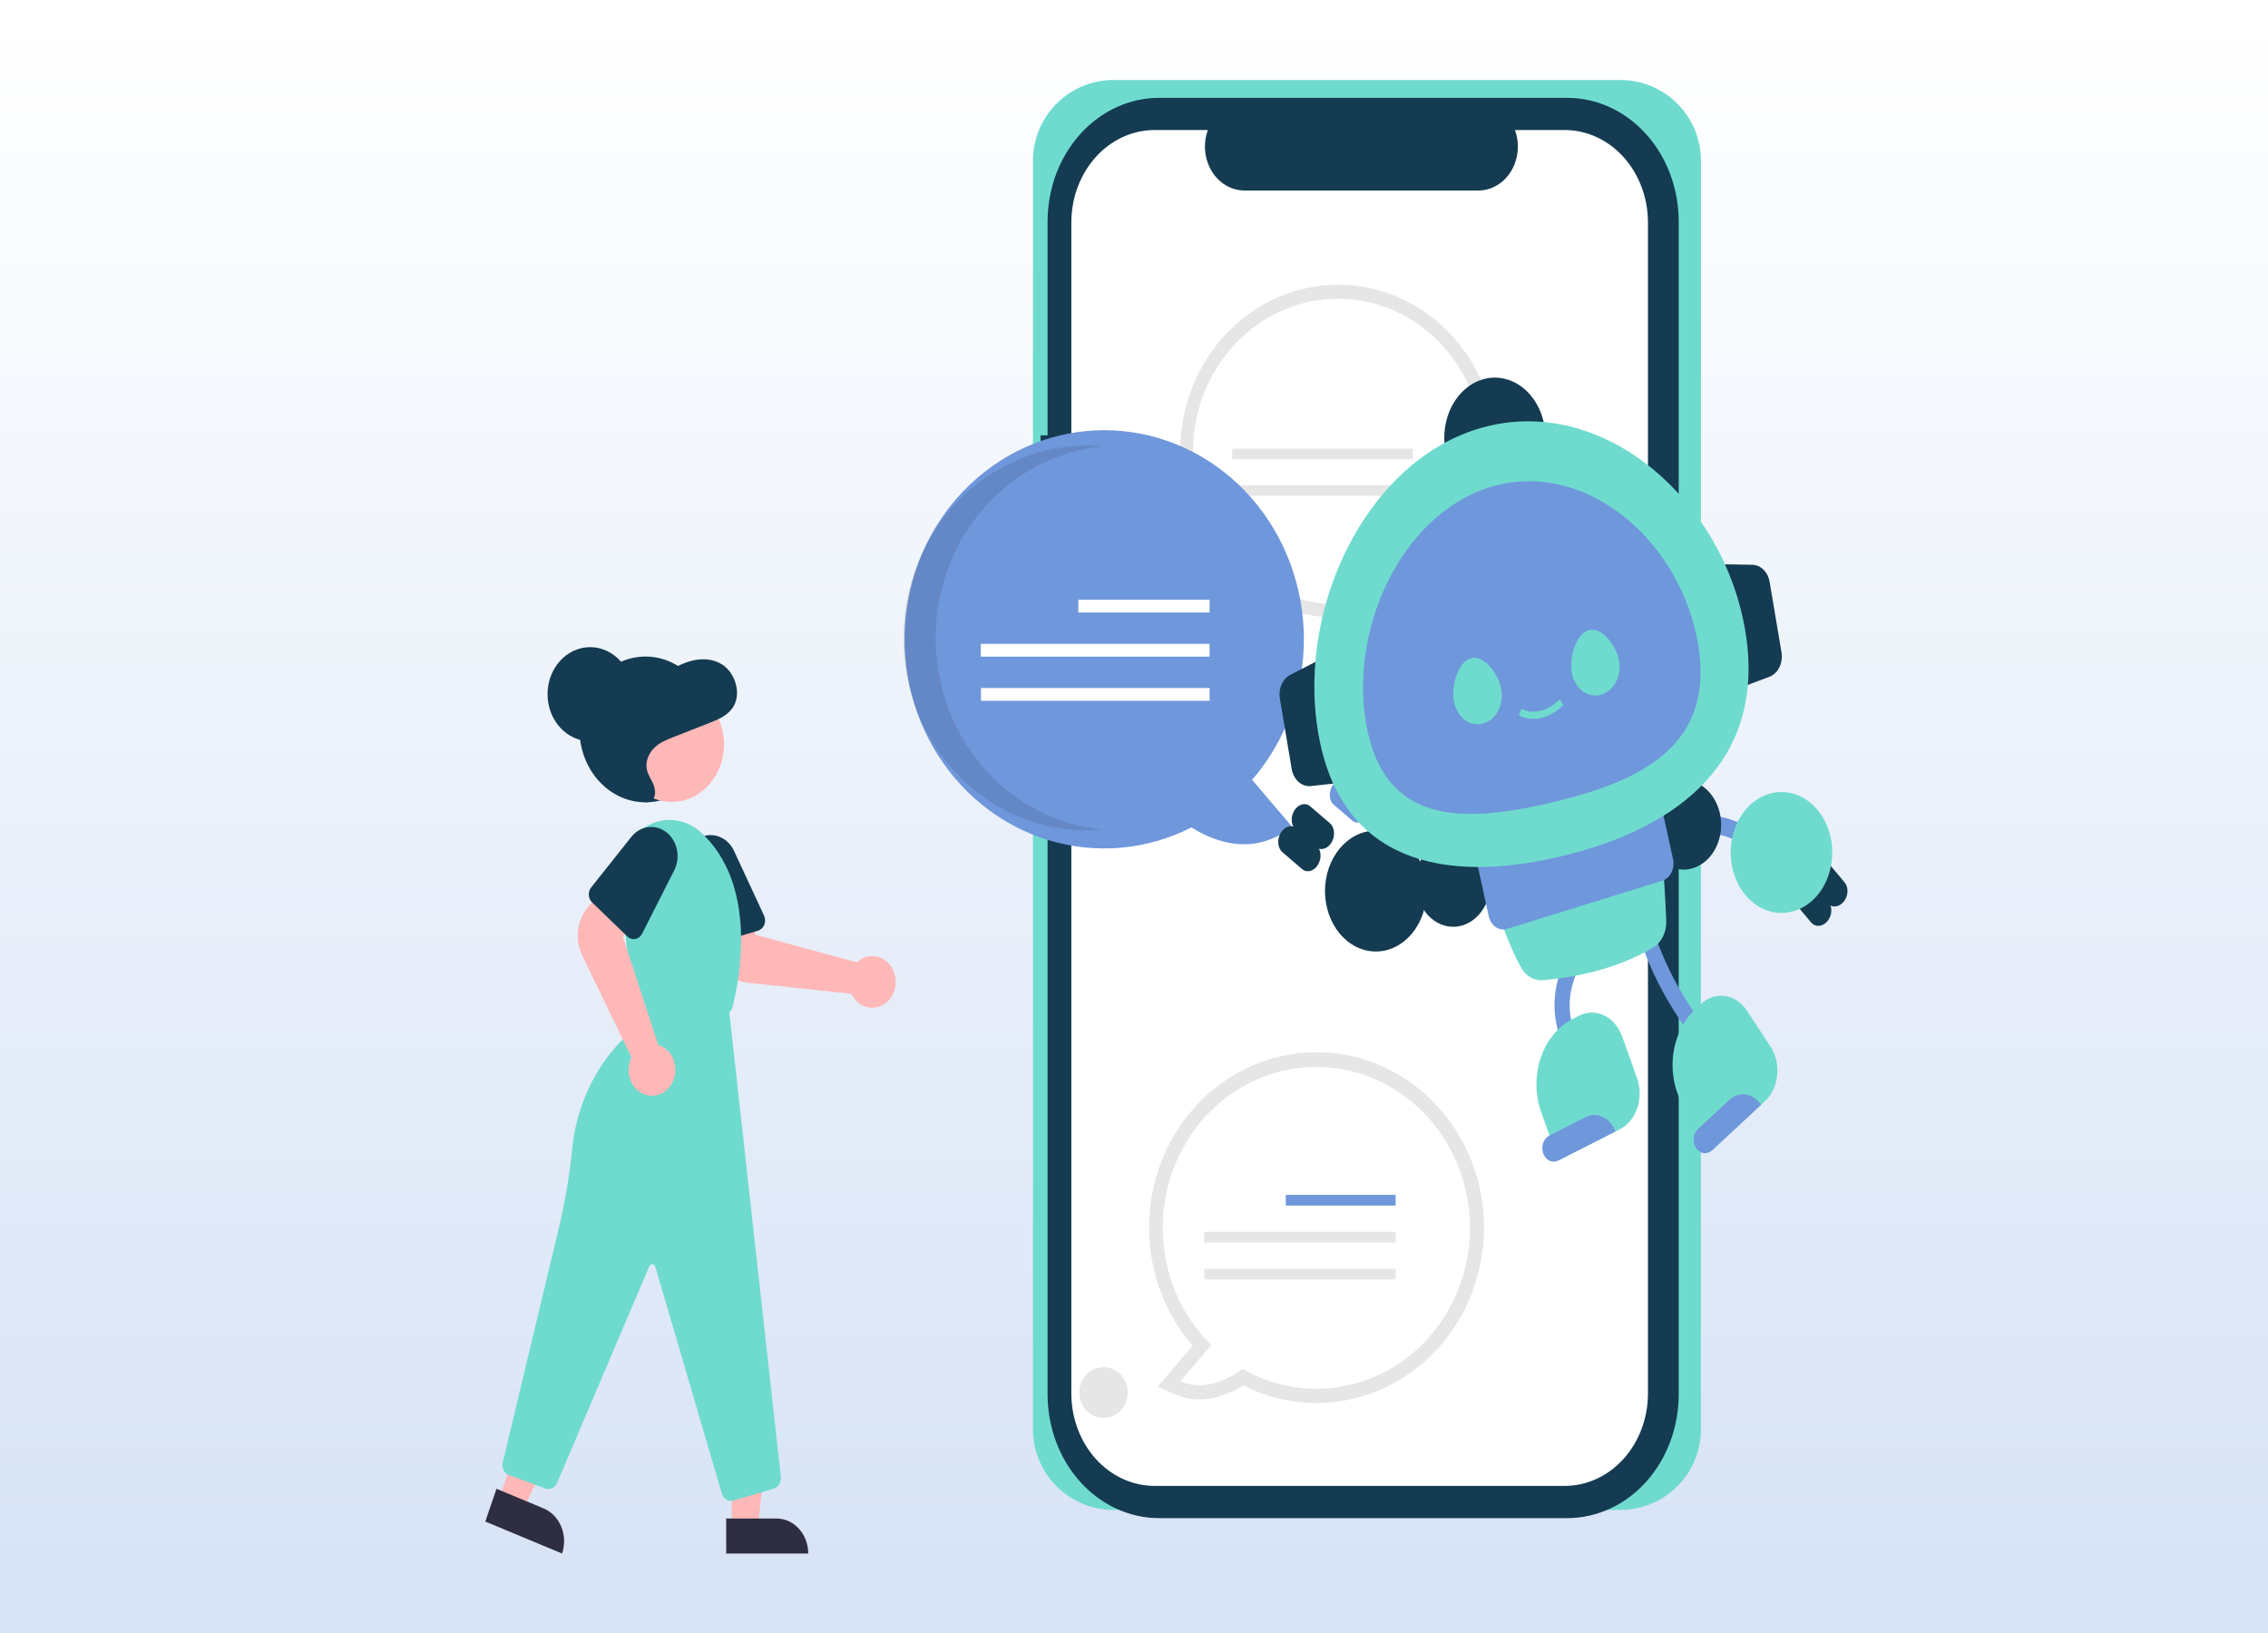 <svg xmlns="http://www.w3.org/2000/svg" xmlns:xlink="http://www.w3.org/1999/xlink" width="1500" zoomAndPan="magnify" viewBox="0 0 1125 810" height="1080" preserveAspectRatio="xMidYMid meet" version="1.0"><defs><linearGradient x1="750" gradientTransform="matrix(0.75, 0, 0, 0.75, 0, 0)" y1="0" x2="750" gradientUnits="userSpaceOnUse" y2="1080" id="f1123a9daa"><stop stop-opacity="1" stop-color="rgb(100%, 100%, 100%)" offset="0"/><stop stop-opacity="1" stop-color="rgb(99.873%, 99.91%, 99.969%)" offset="0.016"/><stop stop-opacity="1" stop-color="rgb(99.622%, 99.731%, 99.908%)" offset="0.031"/><stop stop-opacity="1" stop-color="rgb(99.37%, 99.553%, 99.847%)" offset="0.047"/><stop stop-opacity="1" stop-color="rgb(99.118%, 99.376%, 99.786%)" offset="0.062"/><stop stop-opacity="1" stop-color="rgb(98.866%, 99.197%, 99.725%)" offset="0.078"/><stop stop-opacity="1" stop-color="rgb(98.615%, 99.019%, 99.664%)" offset="0.094"/><stop stop-opacity="1" stop-color="rgb(98.363%, 98.84%, 99.603%)" offset="0.109"/><stop stop-opacity="1" stop-color="rgb(98.112%, 98.663%, 99.542%)" offset="0.125"/><stop stop-opacity="1" stop-color="rgb(97.861%, 98.485%, 99.481%)" offset="0.141"/><stop stop-opacity="1" stop-color="rgb(97.609%, 98.306%, 99.42%)" offset="0.156"/><stop stop-opacity="1" stop-color="rgb(97.357%, 98.128%, 99.359%)" offset="0.172"/><stop stop-opacity="1" stop-color="rgb(97.105%, 97.951%, 99.298%)" offset="0.188"/><stop stop-opacity="1" stop-color="rgb(96.854%, 97.772%, 99.237%)" offset="0.203"/><stop stop-opacity="1" stop-color="rgb(96.602%, 97.594%, 99.176%)" offset="0.219"/><stop stop-opacity="1" stop-color="rgb(96.352%, 97.415%, 99.115%)" offset="0.234"/><stop stop-opacity="1" stop-color="rgb(96.1%, 97.238%, 99.054%)" offset="0.25"/><stop stop-opacity="1" stop-color="rgb(95.848%, 97.06%, 98.994%)" offset="0.266"/><stop stop-opacity="1" stop-color="rgb(95.596%, 96.881%, 98.933%)" offset="0.281"/><stop stop-opacity="1" stop-color="rgb(95.345%, 96.704%, 98.872%)" offset="0.297"/><stop stop-opacity="1" stop-color="rgb(95.093%, 96.526%, 98.811%)" offset="0.312"/><stop stop-opacity="1" stop-color="rgb(94.841%, 96.347%, 98.75%)" offset="0.328"/><stop stop-opacity="1" stop-color="rgb(94.589%, 96.169%, 98.689%)" offset="0.344"/><stop stop-opacity="1" stop-color="rgb(94.339%, 95.992%, 98.628%)" offset="0.359"/><stop stop-opacity="1" stop-color="rgb(94.087%, 95.813%, 98.567%)" offset="0.375"/><stop stop-opacity="1" stop-color="rgb(93.835%, 95.634%, 98.506%)" offset="0.391"/><stop stop-opacity="1" stop-color="rgb(93.584%, 95.456%, 98.445%)" offset="0.406"/><stop stop-opacity="1" stop-color="rgb(93.332%, 95.279%, 98.384%)" offset="0.422"/><stop stop-opacity="1" stop-color="rgb(93.08%, 95.1%, 98.323%)" offset="0.438"/><stop stop-opacity="1" stop-color="rgb(92.828%, 94.922%, 98.262%)" offset="0.453"/><stop stop-opacity="1" stop-color="rgb(92.578%, 94.743%, 98.201%)" offset="0.469"/><stop stop-opacity="1" stop-color="rgb(92.326%, 94.566%, 98.14%)" offset="0.484"/><stop stop-opacity="1" stop-color="rgb(92.075%, 94.388%, 98.079%)" offset="0.5"/><stop stop-opacity="1" stop-color="rgb(91.823%, 94.209%, 98.019%)" offset="0.516"/><stop stop-opacity="1" stop-color="rgb(91.571%, 94.031%, 97.958%)" offset="0.531"/><stop stop-opacity="1" stop-color="rgb(91.319%, 93.854%, 97.897%)" offset="0.547"/><stop stop-opacity="1" stop-color="rgb(91.068%, 93.675%, 97.836%)" offset="0.562"/><stop stop-opacity="1" stop-color="rgb(90.817%, 93.497%, 97.775%)" offset="0.578"/><stop stop-opacity="1" stop-color="rgb(90.565%, 93.32%, 97.714%)" offset="0.594"/><stop stop-opacity="1" stop-color="rgb(90.314%, 93.141%, 97.653%)" offset="0.609"/><stop stop-opacity="1" stop-color="rgb(90.062%, 92.963%, 97.592%)" offset="0.625"/><stop stop-opacity="1" stop-color="rgb(89.81%, 92.784%, 97.531%)" offset="0.641"/><stop stop-opacity="1" stop-color="rgb(89.558%, 92.607%, 97.47%)" offset="0.656"/><stop stop-opacity="1" stop-color="rgb(89.307%, 92.429%, 97.409%)" offset="0.672"/><stop stop-opacity="1" stop-color="rgb(89.055%, 92.25%, 97.348%)" offset="0.688"/><stop stop-opacity="1" stop-color="rgb(88.805%, 92.072%, 97.287%)" offset="0.703"/><stop stop-opacity="1" stop-color="rgb(88.553%, 91.895%, 97.226%)" offset="0.719"/><stop stop-opacity="1" stop-color="rgb(88.301%, 91.716%, 97.165%)" offset="0.734"/><stop stop-opacity="1" stop-color="rgb(88.049%, 91.537%, 97.105%)" offset="0.75"/><stop stop-opacity="1" stop-color="rgb(87.798%, 91.359%, 97.044%)" offset="0.766"/><stop stop-opacity="1" stop-color="rgb(87.546%, 91.182%, 96.983%)" offset="0.781"/><stop stop-opacity="1" stop-color="rgb(87.294%, 91.003%, 96.922%)" offset="0.797"/><stop stop-opacity="1" stop-color="rgb(87.044%, 90.825%, 96.861%)" offset="0.812"/><stop stop-opacity="1" stop-color="rgb(86.792%, 90.646%, 96.8%)" offset="0.828"/><stop stop-opacity="1" stop-color="rgb(86.54%, 90.469%, 96.739%)" offset="0.844"/><stop stop-opacity="1" stop-color="rgb(86.288%, 90.291%, 96.678%)" offset="0.859"/><stop stop-opacity="1" stop-color="rgb(86.037%, 90.112%, 96.617%)" offset="0.875"/><stop stop-opacity="1" stop-color="rgb(85.785%, 89.935%, 96.556%)" offset="0.891"/><stop stop-opacity="1" stop-color="rgb(85.533%, 89.757%, 96.495%)" offset="0.906"/><stop stop-opacity="1" stop-color="rgb(85.283%, 89.578%, 96.434%)" offset="0.922"/><stop stop-opacity="1" stop-color="rgb(85.031%, 89.4%, 96.373%)" offset="0.938"/><stop stop-opacity="1" stop-color="rgb(84.779%, 89.223%, 96.312%)" offset="0.953"/><stop stop-opacity="1" stop-color="rgb(84.528%, 89.044%, 96.251%)" offset="0.969"/><stop stop-opacity="1" stop-color="rgb(84.276%, 88.866%, 96.19%)" offset="0.984"/><stop stop-opacity="1" stop-color="rgb(84.024%, 88.687%, 96.13%)" offset="1"/></linearGradient><clipPath id="54a0185b47"><path d="M 360 753 L 401 753 L 401 770.762 L 360 770.762 Z M 360 753 " clip-rule="nonzero"/></clipPath><clipPath id="cb8d63e957"><path d="M 240.73 738 L 280 738 L 280 770.762 L 240.73 770.762 Z M 240.73 738 " clip-rule="nonzero"/></clipPath><clipPath id="d15dda9c34"><path d="M 506 39.512 L 844 39.512 L 844 762 L 506 762 Z M 506 39.512 " clip-rule="nonzero"/></clipPath></defs><rect x="-112.5" width="1350" fill="#ffffff" y="-81" height="972" fill-opacity="1"/><rect x="-112.5" fill="url(#f1123a9daa)" width="1350" y="-81" height="972"/><path fill="#143b51" d="M 320.191 397.957 C 338.273 397.957 352.934 381.773 352.934 361.805 C 352.934 341.84 338.273 325.656 320.191 325.656 C 302.109 325.656 287.449 341.84 287.449 361.805 C 287.449 381.773 302.109 397.957 320.191 397.957 Z M 320.191 397.957 " fill-opacity="1" fill-rule="nonzero"/><path fill="#ffb8b8" d="M 442.316 494.18 C 441.691 495.223 440.926 496.156 440.047 496.945 C 438.785 498.098 437.316 498.941 435.738 499.418 C 434.156 499.898 432.504 500.004 430.887 499.727 C 429.27 499.453 427.723 498.805 426.348 497.82 C 424.973 496.84 423.801 495.551 422.906 494.035 C 422.699 493.684 422.512 493.316 422.34 492.941 L 370.738 487.445 C 366.664 486.996 362.832 485.109 359.809 482.062 C 356.785 479.02 354.734 474.977 353.957 470.543 L 351.027 453.5 L 371.164 450.043 L 374.781 463.695 L 425.09 477.332 C 425.48 476.957 425.895 476.609 426.328 476.297 C 428.57 474.688 431.25 473.984 433.91 474.301 C 436.57 474.621 439.047 475.941 440.926 478.043 C 442.805 480.148 443.969 482.898 444.223 485.84 C 444.477 488.781 443.805 491.727 442.316 494.18 Z M 442.316 494.18 " fill-opacity="1" fill-rule="nonzero"/><path fill="#143b51" d="M 376.012 461.629 L 353.523 468.336 C 352.309 468.699 351.012 468.512 349.918 467.816 C 348.824 467.125 348.027 465.98 347.695 464.641 L 339.82 432.445 C 338.977 428.996 339.32 425.324 340.781 422.137 C 342.246 418.949 344.723 416.473 347.742 415.188 C 350.758 413.898 354.102 413.891 357.125 415.164 C 360.148 416.438 362.637 418.902 364.113 422.082 L 379.004 454.172 C 379.328 454.863 379.504 455.633 379.523 456.414 C 379.543 457.195 379.406 457.973 379.121 458.688 C 378.832 459.402 378.406 460.035 377.867 460.543 C 377.332 461.055 376.695 461.426 376.012 461.629 Z M 376.012 461.629 " fill-opacity="1" fill-rule="nonzero"/><path fill="#ffb8b8" d="M 362.984 757.301 L 375.938 757.301 L 382.098 702.156 L 362.98 702.156 Z M 362.984 757.301 " fill-opacity="1" fill-rule="nonzero"/><g clip-path="url(#54a0185b47)"><path fill="#2f2e41" d="M 400.914 770.574 L 360.215 770.578 L 360.215 753.219 L 385.188 753.215 C 389.359 753.215 393.355 755.043 396.305 758.301 C 399.254 761.555 400.91 765.973 400.914 770.574 Z M 400.914 770.574 " fill-opacity="1" fill-rule="nonzero"/></g><path fill="#ffb8b8" d="M 247.566 743.375 L 259.688 748.422 L 283.102 699.23 L 265.215 691.777 Z M 247.566 743.375 " fill-opacity="1" fill-rule="nonzero"/><g clip-path="url(#cb8d63e957)"><path fill="#2f2e41" d="M 278.805 770.578 L 240.73 754.707 L 246.285 738.465 L 269.648 748.203 C 273.551 749.832 276.707 753.102 278.422 757.297 C 280.141 761.492 280.277 766.27 278.805 770.578 Z M 278.805 770.578 " fill-opacity="1" fill-rule="nonzero"/></g><path fill="#6fdbce" d="M 362.578 744.496 C 361.574 744.496 360.598 744.145 359.785 743.492 C 358.973 742.84 358.371 741.918 358.062 740.863 L 325.035 628.254 C 324.938 627.922 324.75 627.629 324.5 627.41 C 324.25 627.195 323.945 627.07 323.629 627.047 C 323.312 627.027 322.996 627.109 322.723 627.285 C 322.449 627.465 322.23 627.73 322.094 628.051 L 276.324 735.57 C 275.828 736.734 274.965 737.656 273.895 738.16 C 272.824 738.668 271.625 738.723 270.52 738.316 L 252.492 731.684 C 251.348 731.258 250.391 730.371 249.816 729.195 C 249.242 728.023 249.094 726.652 249.402 725.363 L 277.438 608.109 C 280.371 595.688 282.488 583.051 283.777 570.297 C 285.746 549.289 294.664 529.82 308.828 515.629 C 315.012 509.371 319.031 500.934 320.199 491.766 L 320.273 491.18 L 361.336 498.336 L 387.344 732.652 C 387.477 733.906 387.199 735.172 386.559 736.219 C 385.922 737.266 384.965 738.023 383.859 738.359 L 363.82 744.316 C 363.414 744.434 362.996 744.496 362.578 744.496 Z M 362.578 744.496 " fill-opacity="1" fill-rule="nonzero"/><path fill="#ffb8b8" d="M 333.195 397.797 C 347.523 397.797 359.137 384.973 359.137 369.156 C 359.137 353.336 347.523 340.512 333.195 340.512 C 318.867 340.512 307.254 353.336 307.254 369.156 C 307.254 384.973 318.867 397.797 333.195 397.797 Z M 333.195 397.797 " fill-opacity="1" fill-rule="nonzero"/><path fill="#6fdbce" d="M 358.785 503.332 C 358.707 503.332 358.625 503.328 358.543 503.324 L 317.84 501.078 C 316.703 501.02 315.625 500.516 314.797 499.648 C 313.973 498.785 313.457 497.621 313.348 496.371 L 307.789 436.504 C 307.379 432.121 307.949 427.695 309.449 423.609 C 310.945 419.523 313.324 415.906 316.379 413.066 C 319.434 410.23 323.07 408.262 326.969 407.328 C 330.871 406.398 334.918 406.539 338.762 407.73 C 341.945 408.691 344.91 410.379 347.473 412.68 C 376.105 438.645 366.871 485.691 363.359 499.488 C 363.086 500.594 362.488 501.57 361.66 502.262 C 360.836 502.961 359.824 503.332 358.785 503.332 Z M 358.785 503.332 " fill-opacity="1" fill-rule="nonzero"/><path fill="#ffb8b8" d="M 323.375 543.523 C 322.242 543.523 321.113 543.336 320.031 542.969 C 318.461 542.445 317.012 541.562 315.777 540.375 C 314.539 539.191 313.547 537.73 312.855 536.09 C 312.168 534.449 311.801 532.668 311.777 530.859 C 311.758 529.051 312.082 527.258 312.73 525.602 C 312.883 525.215 313.055 524.84 313.242 524.473 L 288.801 474 C 286.883 470.004 286.184 465.438 286.809 460.973 C 287.43 456.504 289.34 452.383 292.258 449.207 L 303.492 437.074 L 317.254 453.668 L 308.957 464.551 L 326.539 518.352 C 327.039 518.504 327.531 518.691 328.008 518.914 C 330.465 520.086 332.477 522.16 333.711 524.781 C 334.945 527.402 335.32 530.414 334.777 533.305 C 334.23 536.195 332.801 538.789 330.723 540.652 C 328.645 542.516 326.051 543.527 323.375 543.523 Z M 323.375 543.523 " fill-opacity="1" fill-rule="nonzero"/><path fill="#143b51" d="M 311.199 464.543 L 293.676 447.586 C 292.73 446.664 292.152 445.371 292.07 443.98 C 291.984 442.594 292.406 441.227 293.234 440.18 L 313.16 415.102 C 315.293 412.414 318.254 410.695 321.469 410.277 C 324.684 409.855 327.926 410.762 330.57 412.824 C 333.211 414.887 335.07 417.957 335.785 421.441 C 336.5 424.922 336.023 428.578 334.441 431.691 L 318.484 463.16 C 318.141 463.844 317.66 464.43 317.082 464.883 C 316.504 465.332 315.84 465.637 315.141 465.77 C 314.441 465.902 313.727 465.859 313.047 465.648 C 312.363 465.434 311.734 465.059 311.199 464.543 Z M 311.199 464.543 " fill-opacity="1" fill-rule="nonzero"/><path fill="#143b51" d="M 316.508 396.965 C 318.875 397.891 321.777 398.711 323.637 396.789 C 325.457 394.91 325.125 391.48 324.055 388.953 C 322.984 386.422 321.32 384.176 320.812 381.422 C 320.082 377.48 321.969 373.387 324.664 370.812 C 327.359 368.242 330.75 366.891 334.059 365.594 L 352.219 358.465 C 356.715 356.703 361.555 354.629 364.07 349.984 C 367.711 343.27 364.383 333.664 358.414 329.742 C 352.445 325.824 344.902 326.555 338.465 329.312 C 334.902 330.836 331.512 332.938 327.828 334.012 C 320.559 336.129 312.289 334.23 305.902 338.754 C 300.34 342.695 297.758 350.734 297.945 358.258 C 298.133 365.781 300.645 372.945 303.289 379.828 C 304.863 383.922 306.543 388.059 309.211 391.316 C 311.879 394.57 315.73 396.848 319.578 396.25 Z M 316.508 396.965 " fill-opacity="1" fill-rule="nonzero"/><path fill="#143b51" d="M 292.734 367.641 C 304.402 367.641 313.863 357.195 313.863 344.316 C 313.863 331.438 304.402 320.996 292.734 320.996 C 281.066 320.996 271.605 331.438 271.605 344.316 C 271.605 357.195 281.066 367.641 292.734 367.641 Z M 292.734 367.641 " fill-opacity="1" fill-rule="nonzero"/><g clip-path="url(#d15dda9c34)"><path stroke-linecap="butt" transform="matrix(-0.016, 0, 0, 0.016, 843.707, 39.673)" fill-opacity="1" fill="#6fdbce" fill-rule="nonzero" stroke-linejoin="miter" d="M 2499.16 0.395 L 18208.182 0.395 C 18289.976 0.395 18371.77 4.231 18453.084 12.383 C 18534.639 20.295 18615.473 32.284 18695.828 48.348 C 18776.183 64.413 18855.339 84.314 18933.775 108.051 C 19011.971 131.788 19088.968 159.362 19164.765 190.532 C 19240.323 221.942 19314.201 256.948 19386.401 295.551 C 19458.6 334.154 19528.641 376.113 19596.762 421.67 C 19664.884 466.986 19730.607 515.659 19793.932 567.689 C 19857.016 619.719 19917.702 674.627 19975.51 732.411 C 20033.557 790.196 20088.486 850.857 20140.297 914.156 C 20192.348 977.456 20241.041 1043.153 20286.375 1111.247 C 20331.95 1179.342 20373.926 1249.354 20412.545 1321.525 C 20451.163 1393.696 20486.183 1467.784 20517.366 1543.312 C 20548.788 1618.839 20576.373 1696.045 20600.119 1774.21 C 20623.866 1852.615 20643.775 1931.978 20659.606 2012.301 C 20675.677 2092.384 20687.67 2173.426 20695.586 2254.948 C 20703.741 2336.23 20707.579 2417.991 20707.579 2499.753 L 20707.579 41830.84 C 20707.579 41912.601 20703.741 41994.362 20695.586 42075.884 C 20687.67 42157.406 20675.677 42238.208 20659.606 42318.531 C 20643.775 42398.854 20623.866 42477.978 20600.119 42556.382 C 20576.373 42634.787 20548.788 42711.753 20517.366 42787.281 C 20486.183 42863.048 20451.163 42936.897 20412.545 43009.067 C 20373.926 43081.238 20331.95 43151.491 20286.375 43219.585 C 20241.041 43287.44 20192.348 43353.137 20140.297 43416.436 C 20088.486 43479.735 20033.557 43540.397 19975.51 43598.181 C 19917.702 43656.206 19857.016 43711.113 19793.932 43762.903 C 19730.607 43814.933 19664.884 43863.606 19596.762 43909.163 C 19528.641 43954.479 19458.6 43996.678 19386.401 44035.281 C 19314.201 44073.884 19240.323 44108.651 19164.765 44140.061 C 19088.968 44171.47 19011.971 44199.044 18933.775 44222.781 C 18855.339 44246.518 18776.183 44266.419 18695.828 44282.244 C 18615.473 44298.309 18534.639 44310.297 18453.084 44318.209 C 18371.77 44326.362 18289.976 44330.438 18208.182 44330.438 L 2499.16 44330.438 C 2417.366 44330.438 2335.572 44326.362 2254.257 44318.209 C 2172.703 44310.297 2091.868 44298.309 2011.514 44282.244 C 1931.159 44266.419 1852.003 44246.518 1773.567 44222.781 C 1695.371 44199.044 1618.374 44171.47 1542.577 44140.061 C 1467.019 44108.651 1393.141 44073.884 1320.941 44035.281 C 1248.742 43996.678 1178.701 43954.479 1110.579 43909.163 C 1042.457 43863.606 976.734 43814.933 913.41 43762.903 C 850.325 43711.113 789.639 43656.206 731.832 43598.181 C 673.784 43540.397 618.855 43479.735 567.044 43416.436 C 514.994 43353.137 466.301 43287.44 420.966 43219.585 C 375.392 43151.491 333.415 43081.238 294.797 43009.067 C 256.179 42936.897 221.159 42863.048 189.976 42787.281 C 158.554 42711.753 130.969 42634.787 107.222 42556.382 C 83.476 42477.978 63.567 42398.854 47.736 42318.531 C 31.665 42238.208 19.672 42157.406 11.756 42075.884 C 3.601 41994.362 -0.237 41912.601 -0.237 41830.84 L -0.237 2499.753 C -0.237 2417.991 3.601 2336.23 11.756 2254.948 C 19.672 2173.426 31.665 2092.384 47.736 2012.301 C 63.567 1931.978 83.476 1852.615 107.222 1774.21 C 130.969 1696.045 158.554 1618.839 189.976 1543.312 C 221.159 1467.784 256.179 1393.696 294.797 1321.525 C 333.415 1249.354 375.392 1179.342 420.966 1111.247 C 466.301 1043.153 514.994 977.456 567.044 914.156 C 618.855 850.857 673.784 790.196 731.832 732.411 C 789.639 674.627 850.325 619.719 913.41 567.689 C 976.734 515.659 1042.457 466.986 1110.579 421.67 C 1178.701 376.113 1248.742 334.154 1320.941 295.551 C 1393.141 256.948 1467.019 221.942 1542.577 190.532 C 1618.374 159.362 1695.371 131.788 1773.567 108.051 C 1852.003 84.314 1931.159 64.413 2011.514 48.348 C 2091.868 32.284 2172.703 20.295 2254.257 12.383 C 2335.572 4.231 2417.366 0.395 2499.16 0.395 Z M 2499.16 0.395 " stroke="#000000" stroke-width="1" stroke-opacity="1" stroke-miterlimit="4"/></g><path fill="#143b51" d="M 516.145 215.945 L 519.633 215.945 L 519.633 109.906 C 519.633 101.848 521.062 93.867 523.844 86.418 C 526.625 78.973 530.699 72.207 535.832 66.508 C 540.969 60.809 547.066 56.289 553.773 53.203 C 560.484 50.121 567.676 48.531 574.938 48.531 L 777.391 48.531 C 784.652 48.531 791.844 50.121 798.555 53.203 C 805.266 56.289 811.363 60.809 816.496 66.508 C 821.633 72.207 825.707 78.973 828.488 86.418 C 831.266 93.867 832.695 101.848 832.695 109.906 L 832.695 691.645 C 832.695 707.922 826.867 723.531 816.496 735.043 C 806.125 746.551 792.059 753.02 777.391 753.02 L 574.938 753.02 C 560.27 753.02 546.203 746.551 535.832 735.043 C 525.461 723.531 519.633 707.922 519.633 691.645 L 519.633 291.426 L 516.145 291.426 Z M 516.145 215.945 " fill-opacity="1" fill-rule="nonzero"/><path fill="#ffffff" d="M 572.719 64.5 L 599.145 64.5 C 597.93 67.805 597.465 71.391 597.797 74.945 C 598.125 78.496 599.234 81.906 601.027 84.867 C 602.824 87.832 605.246 90.262 608.09 91.938 C 610.926 93.617 614.098 94.496 617.312 94.496 L 733.289 94.496 C 736.504 94.496 739.676 93.617 742.516 91.938 C 745.355 90.262 747.781 87.832 749.574 84.867 C 751.367 81.906 752.48 78.496 752.809 74.945 C 753.137 71.391 752.672 67.805 751.457 64.5 L 776.137 64.5 C 787.09 64.5 797.594 69.328 805.34 77.922 C 813.086 86.52 817.438 98.176 817.438 110.332 L 817.438 691.203 C 817.438 703.359 813.086 715.02 805.34 723.613 C 797.594 732.207 787.09 737.035 776.137 737.035 L 572.719 737.035 C 567.297 737.035 561.926 735.852 556.918 733.547 C 551.906 731.246 547.352 727.867 543.52 723.613 C 539.68 719.355 536.641 714.305 534.566 708.742 C 532.488 703.184 531.422 697.223 531.422 691.203 L 531.422 110.332 C 531.422 104.312 532.488 98.352 534.566 92.793 C 536.641 87.23 539.68 82.18 543.52 77.922 C 547.352 73.668 551.906 70.289 556.918 67.988 C 561.926 65.684 567.297 64.5 572.719 64.5 Z M 572.719 64.5 " fill-opacity="1" fill-rule="nonzero"/><path fill="#e6e6e6" d="M 653 695.898 C 672.051 695.91 690.527 689.059 705.328 676.504 C 720.133 663.945 730.363 646.441 734.309 626.922 C 738.254 607.406 735.672 587.062 727 569.301 C 718.324 551.539 704.082 537.438 686.664 529.367 C 669.242 521.289 649.703 519.73 631.312 524.945 C 612.926 530.164 596.809 541.844 585.664 558.023 C 574.52 574.203 569.023 593.902 570.102 613.82 C 571.176 633.738 578.754 652.664 591.57 667.426 L 574.223 687.789 L 582.883 691.637 C 596.273 697.586 609.379 691.793 616.734 687.176 C 628.035 692.914 640.438 695.898 653 695.898 Z M 653 536.219 C 663.594 536.223 674.047 538.762 683.559 543.645 C 693.074 548.527 701.395 555.617 707.891 564.387 C 714.387 573.148 718.879 583.355 721.031 594.219 C 723.184 605.078 722.938 616.312 720.309 627.062 C 717.684 637.809 712.738 647.781 705.867 656.227 C 698.992 664.668 690.367 671.352 680.648 675.77 C 670.93 680.184 660.375 682.219 649.793 681.711 C 639.211 681.199 628.879 678.168 619.586 672.836 L 615.879 670.703 L 612.434 673.273 C 608.496 676.27 604.027 678.414 599.281 679.57 L 610.203 666.758 L 605.418 662.047 C 598.465 655.266 592.93 647.055 589.156 637.926 C 585.383 628.797 583.457 618.949 583.492 609.004 C 583.516 589.703 590.844 571.203 603.875 557.559 C 616.906 543.914 634.574 536.238 653 536.219 Z M 653 536.219 " fill-opacity="1" fill-rule="nonzero"/><path fill="#ffffff" d="M 576.758 609 C 576.766 591.508 582.258 574.504 592.391 560.598 C 602.527 546.695 616.738 536.664 632.848 532.051 C 648.957 527.43 666.066 528.484 681.543 535.051 C 697.023 541.613 710.02 553.32 718.523 568.371 C 727.035 583.426 730.586 600.988 728.633 618.359 C 726.68 635.73 719.336 651.953 707.727 664.523 C 696.113 677.094 680.879 685.324 664.367 687.945 C 647.855 690.562 630.98 687.43 616.336 679.023 C 611.066 682.949 598.211 690.781 585.516 685.141 L 600.797 667.191 C 593.203 659.734 587.145 650.723 583.008 640.711 C 578.875 630.699 576.746 619.906 576.758 609 Z M 576.758 609 " fill-opacity="1" fill-rule="nonzero"/><path fill="#6f97db" d="M 637.809 592.676 L 692.285 592.676 L 692.285 597.969 L 637.809 597.969 Z M 637.809 592.676 " fill-opacity="1" fill-rule="nonzero"/><path fill="#e6e6e6" d="M 597.328 611.004 L 692.285 611.004 L 692.285 616.297 L 597.328 616.297 Z M 597.328 611.004 " fill-opacity="1" fill-rule="nonzero"/><path fill="#e6e6e6" d="M 597.426 629.332 L 692.285 629.332 L 692.285 634.625 L 597.426 634.625 Z M 597.426 629.332 " fill-opacity="1" fill-rule="nonzero"/><path fill="#e6e6e6" d="M 663.75 306.43 C 681.727 306.438 699.156 299.938 713.125 288.012 C 727.094 276.09 736.746 259.469 740.469 240.938 C 744.191 222.406 741.758 203.086 733.57 186.223 C 725.387 169.355 711.949 155.969 695.512 148.301 C 679.074 140.633 660.637 139.152 643.285 144.109 C 625.938 149.062 610.73 160.148 600.219 175.512 C 589.699 190.875 584.516 209.582 585.531 228.496 C 586.547 247.406 593.699 265.379 605.789 279.395 L 589.422 298.73 L 597.59 302.379 C 610.227 308.027 622.59 302.531 629.531 298.145 C 640.199 303.594 651.895 306.426 663.75 306.43 Z M 663.75 154.809 C 673.746 154.812 683.609 157.223 692.586 161.859 C 701.562 166.496 709.414 173.23 715.543 181.555 C 721.672 189.875 725.91 199.566 727.941 209.879 C 729.973 220.195 729.738 230.859 727.258 241.066 C 724.777 251.27 720.117 260.742 713.633 268.758 C 707.145 276.773 699.008 283.121 689.836 287.316 C 680.668 291.512 670.711 293.441 660.727 292.957 C 650.738 292.473 640.988 289.594 632.223 284.531 L 628.727 282.508 L 625.477 284.945 C 621.758 287.793 617.539 289.824 613.066 290.926 L 623.367 278.758 L 618.852 274.289 C 612.293 267.852 607.07 260.051 603.512 251.383 C 599.953 242.715 598.133 233.363 598.172 223.918 C 598.191 205.598 605.105 188.031 617.398 175.074 C 629.695 162.117 646.363 154.828 663.75 154.809 Z M 663.75 154.809 " fill-opacity="1" fill-rule="nonzero"/><path fill="#ffffff" d="M 591.805 223.934 C 591.812 207.324 596.996 191.18 606.559 177.98 C 616.121 164.781 629.535 155.258 644.734 150.875 C 659.938 146.492 676.082 147.492 690.691 153.727 C 705.301 159.957 717.562 171.07 725.59 185.359 C 733.617 199.652 736.969 216.324 735.129 232.816 C 733.285 249.309 726.352 264.707 715.395 276.645 C 704.438 288.582 690.062 296.391 674.48 298.879 C 658.898 301.367 642.977 298.391 629.156 290.41 C 624.18 294.141 612.051 301.574 600.066 296.219 L 614.492 279.18 C 607.32 272.098 601.605 263.539 597.703 254.039 C 593.801 244.535 591.793 234.285 591.805 223.934 Z M 591.805 223.934 " fill-opacity="1" fill-rule="nonzero"/><path fill="#e6e6e6" d="M 611.219 222.543 L 700.82 222.543 L 700.82 227.773 L 611.219 227.773 Z M 611.219 222.543 " fill-opacity="1" fill-rule="nonzero"/><path fill="#e6e6e6" d="M 611.301 240.66 L 700.82 240.66 L 700.82 245.891 L 611.301 245.891 Z M 611.301 240.66 " fill-opacity="1" fill-rule="nonzero"/><path fill="#e6e6e6" d="M 547.406 317.117 C 540.773 317.117 535.395 311.48 535.395 304.523 C 535.395 297.57 540.773 291.93 547.406 291.93 C 554.035 291.93 559.414 297.57 559.414 304.523 C 559.414 311.48 554.035 317.117 547.406 317.117 Z M 547.406 317.117 " fill-opacity="1" fill-rule="nonzero"/><path fill="#e6e6e6" d="M 547.406 703.312 C 540.773 703.312 535.395 697.68 535.395 690.734 C 535.395 683.789 540.773 678.156 547.406 678.156 C 554.035 678.156 559.414 683.789 559.414 690.734 C 559.414 697.68 554.035 703.312 547.406 703.312 Z M 547.406 703.312 " fill-opacity="1" fill-rule="nonzero"/><path fill="#6f97db" d="M 591.008 410.418 C 599.801 415.941 615.469 422.859 631.48 415.75 L 641.828 411.148 L 621.086 386.805 C 637.641 367.691 646.793 342.809 646.77 317.012 C 646.742 291.215 637.539 266.352 620.953 247.273 C 604.363 228.199 581.586 216.285 557.062 213.852 C 532.539 211.418 508.027 218.645 488.316 234.117 C 468.605 249.59 455.105 272.203 450.457 297.539 C 445.805 322.871 450.34 349.113 463.168 371.137 C 475.996 393.164 496.203 409.391 519.84 416.652 C 543.477 423.914 568.852 421.691 591.008 410.418 Z M 591.008 410.418 " fill-opacity="1" fill-rule="nonzero"/><path fill="#000000" d="M 464.098 316.48 C 464.098 292.629 472.629 269.637 488.012 252.039 C 503.391 234.445 524.508 223.516 547.203 221.406 C 544.547 221.16 541.859 221.031 539.145 221.031 C 514.977 221.047 491.805 231.109 474.719 249.008 C 457.637 266.906 448.039 291.176 448.039 316.48 C 448.039 341.785 457.637 366.059 474.719 383.957 C 491.805 401.855 514.977 411.922 539.145 411.934 C 541.855 411.934 544.539 411.801 547.188 411.559 C 524.496 409.445 503.387 398.516 488.008 380.918 C 472.629 363.324 464.098 340.336 464.098 316.48 Z M 464.098 316.48 " fill-opacity="0.1" fill-rule="nonzero"/><path fill="#ffffff" d="M 534.871 297.469 L 599.996 297.469 L 599.996 303.809 L 534.871 303.809 Z M 534.871 297.469 " fill-opacity="1" fill-rule="nonzero"/><path fill="#ffffff" d="M 486.473 319.367 L 599.996 319.367 L 599.996 325.703 L 486.473 325.703 Z M 486.473 319.367 " fill-opacity="1" fill-rule="nonzero"/><path fill="#ffffff" d="M 486.59 341.277 L 599.996 341.277 L 599.996 347.617 L 486.59 347.617 Z M 486.59 341.277 " fill-opacity="1" fill-rule="nonzero"/><path fill="#143c51" d="M 890.352 437.762 C 892.73 434.934 896.363 434.664 898.465 437.16 L 906.965 447.289 C 909.066 449.785 908.84 454.105 906.465 456.934 C 904.086 459.762 900.457 460.031 898.352 457.531 L 894.105 452.48 L 889.852 447.418 C 887.75 444.91 887.977 440.566 890.352 437.762 Z M 890.352 437.762 " fill-opacity="1" fill-rule="nonzero"/><path fill="#143c51" d="M 898.398 428.168 C 900.777 425.34 904.406 425.07 906.508 427.57 L 914.98 437.68 C 917.082 440.18 916.855 444.5 914.48 447.328 C 912.102 450.152 908.469 450.426 906.367 447.922 L 897.867 437.812 C 895.816 435.316 896.043 430.996 898.398 428.168 Z M 898.398 428.168 " fill-opacity="1" fill-rule="nonzero"/><path fill="#6f97db" d="M 776.75 515.703 C 777.191 515.703 777.617 515.609 778.031 515.43 C 778.262 515.328 778.484 515.203 778.699 515.055 C 778.91 514.902 779.105 514.727 779.289 514.531 C 779.469 514.332 779.637 514.117 779.781 513.883 C 779.93 513.645 780.055 513.395 780.16 513.125 C 780.266 512.863 780.348 512.586 780.406 512.301 C 780.465 512.016 780.5 511.73 780.512 511.434 C 780.523 511.145 780.508 510.848 780.473 510.559 C 780.438 510.27 780.371 509.984 780.289 509.711 C 774.121 489.602 786.828 474.328 787.367 473.68 C 787.535 473.477 787.684 473.25 787.812 473.008 C 787.945 472.766 788.051 472.516 788.141 472.246 C 788.23 471.977 788.293 471.703 788.34 471.422 C 788.387 471.141 788.406 470.855 788.406 470.57 C 788.402 470.281 788.379 470 788.328 469.719 C 788.281 469.438 788.211 469.164 788.121 468.898 C 788.031 468.633 787.914 468.383 787.781 468.141 C 787.648 467.902 787.5 467.68 787.328 467.477 C 787.164 467.273 786.977 467.086 786.777 466.926 C 786.578 466.762 786.371 466.625 786.148 466.512 C 785.926 466.395 785.699 466.309 785.465 466.246 C 785.227 466.184 784.992 466.152 784.746 466.145 C 784.508 466.137 784.266 466.156 784.031 466.203 C 783.793 466.25 783.562 466.324 783.336 466.426 C 783.109 466.527 782.895 466.652 782.688 466.805 C 782.484 466.953 782.293 467.125 782.113 467.32 C 781.426 468.117 765.395 487.18 773.246 512.766 C 773.375 513.195 773.559 513.59 773.793 513.949 C 774.023 514.312 774.297 514.625 774.609 514.887 C 774.922 515.148 775.262 515.352 775.625 515.488 C 775.992 515.629 776.363 515.699 776.75 515.703 Z M 776.75 515.703 " fill-opacity="1" fill-rule="nonzero"/><path fill="#6fdbce" d="M 773.07 575.57 L 803.445 560.148 C 803.934 559.898 804.414 559.621 804.879 559.316 C 805.348 559.008 805.801 558.68 806.242 558.32 C 806.684 557.961 807.105 557.578 807.516 557.172 C 807.926 556.762 808.316 556.332 808.688 555.879 C 809.059 555.426 809.414 554.953 809.75 554.457 C 810.082 553.965 810.395 553.449 810.688 552.918 C 810.977 552.387 811.246 551.84 811.492 551.277 C 811.738 550.715 811.961 550.141 812.16 549.551 C 812.363 548.961 812.535 548.363 812.684 547.754 C 812.832 547.145 812.957 546.531 813.055 545.906 C 813.152 545.285 813.227 544.656 813.27 544.023 C 813.316 543.395 813.336 542.762 813.332 542.125 C 813.328 541.488 813.297 540.859 813.238 540.227 C 813.18 539.598 813.094 538.969 812.988 538.348 C 812.875 537.73 812.742 537.117 812.582 536.512 C 812.422 535.906 812.234 535.312 812.027 534.73 L 804.59 514.02 C 804.383 513.438 804.148 512.863 803.895 512.309 C 803.637 511.754 803.359 511.215 803.059 510.688 C 802.754 510.164 802.434 509.66 802.09 509.176 C 801.746 508.691 801.387 508.227 801.004 507.781 C 800.621 507.336 800.227 506.914 799.809 506.52 C 799.395 506.125 798.965 505.75 798.516 505.406 C 798.066 505.059 797.609 504.738 797.133 504.445 C 796.664 504.152 796.18 503.887 795.684 503.652 C 795.188 503.414 794.684 503.207 794.172 503.027 C 793.66 502.852 793.145 502.703 792.617 502.586 C 792.094 502.469 791.566 502.387 791.035 502.328 C 790.504 502.277 789.973 502.25 789.438 502.254 C 788.906 502.262 788.375 502.301 787.84 502.371 C 787.312 502.441 786.789 502.539 786.266 502.672 C 785.742 502.801 785.227 502.961 784.719 503.152 C 784.211 503.344 783.711 503.562 783.219 503.812 L 780.145 505.371 C 779.25 505.828 778.379 506.332 777.527 506.887 C 776.672 507.445 775.844 508.047 775.043 508.699 C 774.242 509.352 773.469 510.051 772.723 510.793 C 771.977 511.539 771.266 512.324 770.586 513.148 C 769.906 513.977 769.262 514.84 768.652 515.742 C 768.043 516.645 767.473 517.578 766.945 518.543 C 766.41 519.516 765.918 520.512 765.473 521.539 C 765.023 522.562 764.617 523.613 764.254 524.684 C 763.891 525.758 763.574 526.852 763.305 527.957 C 763.031 529.07 762.805 530.191 762.629 531.328 C 762.449 532.465 762.316 533.609 762.23 534.758 C 762.145 535.91 762.105 537.066 762.121 538.223 C 762.129 539.379 762.188 540.531 762.293 541.68 C 762.398 542.832 762.551 543.973 762.754 545.102 C 762.949 546.234 763.199 547.348 763.488 548.453 C 763.781 549.555 764.121 550.641 764.5 551.703 Z M 773.07 575.57 " fill-opacity="1" fill-rule="nonzero"/><path fill="#6f97db" d="M 772.895 575.66 L 801.281 561.246 C 801.137 560.844 800.973 560.449 800.793 560.062 C 800.613 559.676 800.426 559.301 800.215 558.938 C 800.004 558.574 799.781 558.227 799.543 557.891 C 799.309 557.551 799.055 557.227 798.793 556.922 C 798.527 556.613 798.25 556.32 797.961 556.047 C 797.672 555.77 797.375 555.512 797.062 555.273 C 796.754 555.031 796.438 554.812 796.105 554.605 C 795.777 554.402 795.441 554.219 795.102 554.055 C 794.758 553.891 794.406 553.746 794.055 553.625 C 793.699 553.5 793.336 553.398 792.973 553.316 C 792.609 553.238 792.242 553.176 791.875 553.137 C 791.508 553.102 791.137 553.082 790.77 553.086 C 790.398 553.094 790.027 553.117 789.66 553.168 C 789.293 553.215 788.93 553.285 788.566 553.375 C 788.203 553.465 787.848 553.574 787.492 553.711 C 787.141 553.84 786.793 553.992 786.453 554.168 L 768.457 563.305 C 768.117 563.477 767.793 563.688 767.488 563.938 C 767.18 564.188 766.898 564.469 766.641 564.781 C 766.379 565.098 766.148 565.441 765.945 565.809 C 765.742 566.18 765.574 566.57 765.438 566.98 C 765.297 567.391 765.195 567.812 765.125 568.242 C 765.055 568.676 765.023 569.113 765.031 569.555 C 765.031 570 765.07 570.434 765.148 570.863 C 765.227 571.297 765.336 571.715 765.484 572.121 C 765.629 572.523 765.805 572.91 766.016 573.273 C 766.223 573.641 766.461 573.977 766.727 574.281 C 766.992 574.59 767.281 574.867 767.59 575.109 C 767.898 575.348 768.227 575.551 768.57 575.719 C 768.914 575.883 769.27 576.004 769.637 576.086 C 770 576.164 770.367 576.203 770.738 576.199 C 771.109 576.195 771.473 576.148 771.84 576.059 C 772.199 575.965 772.551 575.836 772.895 575.66 Z M 772.895 575.66 " fill-opacity="1" fill-rule="nonzero"/><path fill="#6f97db" d="M 870.121 421.535 C 870.484 421.445 870.832 421.293 871.156 421.078 C 871.48 420.863 871.773 420.594 872.035 420.277 C 872.293 419.961 872.508 419.602 872.676 419.211 C 872.848 418.812 872.965 418.398 873.031 417.965 C 873.098 417.527 873.109 417.09 873.066 416.652 C 873.023 416.211 872.926 415.789 872.777 415.379 C 872.625 414.977 872.43 414.602 872.188 414.27 C 871.945 413.93 871.668 413.645 871.352 413.406 C 865.352 408.887 858.965 406.02 852.887 405.098 C 848.16 404.383 845.188 405.098 844.863 405.156 C 844.625 405.219 844.391 405.305 844.164 405.418 C 843.938 405.535 843.723 405.676 843.52 405.84 C 843.316 406.004 843.129 406.188 842.957 406.398 C 842.781 406.605 842.629 406.836 842.492 407.078 C 842.359 407.324 842.246 407.582 842.156 407.855 C 842.062 408.125 841.992 408.402 841.945 408.691 C 841.902 408.98 841.879 409.27 841.883 409.562 C 841.887 409.852 841.91 410.145 841.961 410.434 C 842.012 410.715 842.082 410.996 842.18 411.262 C 842.277 411.535 842.395 411.789 842.531 412.031 C 842.668 412.273 842.824 412.496 843 412.703 C 843.176 412.91 843.367 413.09 843.574 413.25 C 843.777 413.41 843.996 413.547 844.223 413.656 C 844.449 413.766 844.684 413.852 844.93 413.902 C 845.172 413.957 845.414 413.984 845.66 413.984 C 845.906 413.98 846.148 413.949 846.391 413.891 C 846.824 413.797 855.477 412.008 867.344 420.945 C 867.754 421.254 868.203 421.461 868.68 421.562 C 869.164 421.664 869.641 421.656 870.121 421.535 Z M 870.121 421.535 " fill-opacity="1" fill-rule="nonzero"/><path fill="#143b51" d="M 824.777 390.629 C 824.27 391.031 823.773 391.461 823.301 391.922 C 822.828 392.379 822.375 392.863 821.938 393.379 C 821.504 393.887 821.09 394.426 820.703 394.984 C 820.312 395.543 819.945 396.125 819.602 396.727 C 819.262 397.332 818.945 397.953 818.656 398.594 C 818.367 399.23 818.102 399.887 817.863 400.559 C 817.629 401.227 817.422 401.914 817.238 402.605 C 817.062 403.301 816.91 404.004 816.785 404.719 C 816.668 405.43 816.574 406.148 816.512 406.875 C 816.449 407.594 816.418 408.32 816.41 409.047 C 816.41 409.773 816.438 410.5 816.496 411.223 C 816.555 411.949 816.641 412.668 816.758 413.383 C 816.871 414.094 817.02 414.801 817.195 415.496 C 817.367 416.191 817.57 416.879 817.805 417.551 C 818.035 418.227 818.293 418.883 818.578 419.523 C 818.867 420.168 819.176 420.793 819.516 421.398 C 819.852 422.008 820.215 422.59 820.598 423.156 C 820.984 423.723 821.395 424.262 821.824 424.777 C 822.254 425.293 822.703 425.785 823.176 426.246 C 823.645 426.711 824.137 427.145 824.645 427.551 C 825.148 427.957 825.672 428.336 826.211 428.684 C 826.75 429.023 827.297 429.34 827.863 429.621 C 828.426 429.902 829 430.148 829.586 430.363 C 830.168 430.578 830.762 430.758 831.359 430.902 C 831.961 431.047 832.562 431.156 833.172 431.23 C 833.777 431.305 834.391 431.344 835 431.348 C 835.613 431.352 836.223 431.316 836.832 431.25 C 837.438 431.184 838.043 431.078 838.645 430.941 C 839.242 430.801 839.836 430.629 840.422 430.418 C 841.008 430.211 841.586 429.973 842.152 429.695 C 842.715 429.418 843.27 429.109 843.809 428.773 C 844.348 428.434 844.875 428.062 845.387 427.66 C 845.895 427.258 846.391 426.828 846.863 426.371 C 847.336 425.91 847.789 425.426 848.227 424.914 C 848.66 424.402 849.074 423.867 849.461 423.305 C 849.852 422.746 850.219 422.164 850.559 421.559 C 850.902 420.957 851.215 420.336 851.508 419.695 C 851.801 419.055 852.062 418.402 852.301 417.73 C 852.535 417.059 852.742 416.379 852.922 415.684 C 853.102 414.988 853.254 414.285 853.375 413.57 C 853.496 412.859 853.59 412.141 853.652 411.418 C 853.715 410.695 853.746 409.969 853.75 409.242 C 853.754 408.516 853.727 407.789 853.668 407.066 C 853.609 406.34 853.523 405.621 853.406 404.91 C 853.293 404.191 853.148 403.488 852.969 402.793 C 852.793 402.098 852.59 401.41 852.359 400.738 C 852.129 400.066 851.871 399.406 851.582 398.766 C 851.297 398.121 850.988 397.496 850.648 396.891 C 850.312 396.281 849.949 395.699 849.566 395.133 C 849.18 394.57 848.773 394.031 848.34 393.512 C 847.91 393 847.461 392.508 846.988 392.043 C 846.516 391.578 846.027 391.145 845.52 390.738 C 845.012 390.332 844.492 389.953 843.953 389.609 C 843.418 389.262 842.863 388.953 842.301 388.672 C 841.734 388.387 841.164 388.141 840.578 387.926 C 839.992 387.715 839.402 387.531 838.805 387.387 C 838.203 387.242 837.602 387.133 836.992 387.059 C 836.387 386.984 835.773 386.945 835.164 386.945 C 834.551 386.938 833.941 386.969 833.332 387.039 C 832.727 387.105 832.121 387.211 831.52 387.348 C 830.922 387.488 830.324 387.664 829.738 387.871 C 829.152 388.078 828.578 388.32 828.016 388.594 C 827.449 388.867 826.895 389.176 826.352 389.516 C 825.812 389.855 825.289 390.227 824.777 390.629 Z M 824.777 390.629 " fill-opacity="1" fill-rule="nonzero"/><path fill="#6fdbce" d="M 878.355 393.539 C 877.547 393.746 876.75 394 875.965 394.297 C 875.18 394.598 874.406 394.945 873.648 395.336 C 872.891 395.723 872.152 396.16 871.43 396.633 C 870.707 397.109 870.008 397.629 869.328 398.188 C 868.648 398.746 867.996 399.344 867.363 399.977 C 866.738 400.613 866.133 401.285 865.562 401.988 C 864.988 402.691 864.441 403.434 863.93 404.199 C 863.414 404.969 862.934 405.766 862.488 406.59 C 862.039 407.418 861.625 408.266 861.25 409.141 C 860.875 410.012 860.531 410.906 860.227 411.816 C 859.926 412.73 859.656 413.66 859.434 414.602 C 859.203 415.551 859.02 416.504 858.867 417.469 C 858.723 418.438 858.613 419.406 858.547 420.387 C 858.48 421.363 858.449 422.344 858.465 423.328 C 858.477 424.312 858.531 425.289 858.625 426.266 C 858.719 427.238 858.855 428.207 859.027 429.168 C 859.199 430.125 859.414 431.074 859.668 432.008 C 859.922 432.945 860.211 433.859 860.539 434.762 C 860.867 435.664 861.23 436.543 861.633 437.402 C 862.031 438.262 862.469 439.094 862.938 439.902 C 863.41 440.711 863.91 441.488 864.441 442.234 C 864.977 442.984 865.539 443.703 866.133 444.387 C 866.727 445.066 867.344 445.715 867.992 446.324 C 868.641 446.938 869.309 447.508 870.004 448.039 C 870.695 448.574 871.41 449.062 872.145 449.516 C 872.879 449.961 873.629 450.363 874.398 450.727 C 875.164 451.09 875.945 451.406 876.742 451.676 C 877.531 451.945 878.336 452.168 879.152 452.344 C 879.961 452.52 880.777 452.648 881.602 452.727 C 882.426 452.809 883.25 452.84 884.074 452.824 C 884.898 452.809 885.723 452.742 886.543 452.633 C 887.363 452.52 888.176 452.363 888.984 452.156 C 889.793 451.945 890.59 451.695 891.375 451.395 C 892.16 451.094 892.934 450.75 893.691 450.359 C 894.449 449.969 895.188 449.535 895.91 449.059 C 896.633 448.578 897.332 448.062 898.012 447.504 C 898.691 446.945 899.344 446.352 899.977 445.715 C 900.605 445.082 901.207 444.41 901.781 443.703 C 902.355 443 902.898 442.262 903.41 441.492 C 903.926 440.723 904.406 439.926 904.852 439.098 C 905.301 438.277 905.715 437.426 906.09 436.555 C 906.469 435.68 906.809 434.789 907.113 433.875 C 907.418 432.961 907.684 432.035 907.91 431.086 C 908.137 430.145 908.324 429.188 908.473 428.223 C 908.621 427.258 908.727 426.285 908.793 425.305 C 908.863 424.328 908.891 423.348 908.879 422.363 C 908.863 421.383 908.809 420.402 908.715 419.43 C 908.621 418.453 908.488 417.484 908.312 416.527 C 908.141 415.566 907.926 414.617 907.676 413.684 C 907.422 412.75 907.133 411.828 906.805 410.926 C 906.477 410.031 906.109 409.148 905.711 408.289 C 905.309 407.434 904.875 406.598 904.402 405.793 C 903.938 404.984 903.434 404.207 902.898 403.457 C 902.363 402.707 901.801 401.992 901.207 401.309 C 900.613 400.625 899.996 399.977 899.352 399.367 C 898.703 398.758 898.031 398.184 897.336 397.652 C 896.645 397.121 895.93 396.629 895.195 396.18 C 894.461 395.734 893.711 395.324 892.941 394.969 C 892.176 394.605 891.395 394.289 890.602 394.02 C 889.809 393.75 889.004 393.527 888.191 393.352 C 887.379 393.172 886.562 393.047 885.738 392.965 C 884.918 392.887 884.094 392.852 883.266 392.867 C 882.441 392.887 881.617 392.945 880.797 393.059 C 879.977 393.172 879.164 393.328 878.355 393.539 Z M 878.355 393.539 " fill-opacity="1" fill-rule="nonzero"/><path fill="#6f97db" d="M 839.023 511.637 C 839.469 511.637 839.898 511.547 840.316 511.363 C 840.734 511.18 841.109 510.914 841.445 510.57 C 841.637 510.379 841.809 510.172 841.961 509.941 C 842.109 509.715 842.242 509.469 842.355 509.207 C 842.469 508.949 842.559 508.676 842.625 508.395 C 842.691 508.113 842.734 507.824 842.758 507.535 C 842.777 507.242 842.773 506.953 842.746 506.664 C 842.715 506.375 842.664 506.086 842.59 505.809 C 842.512 505.531 842.418 505.262 842.297 505.008 C 842.176 504.754 842.035 504.512 841.875 504.289 C 827.324 483.941 821.75 465.918 821.695 465.734 C 821.609 465.461 821.504 465.195 821.379 464.945 C 821.254 464.695 821.105 464.461 820.941 464.246 C 820.773 464.027 820.598 463.832 820.398 463.66 C 820.199 463.484 819.988 463.336 819.766 463.211 C 819.543 463.086 819.312 462.988 819.074 462.918 C 818.836 462.848 818.594 462.805 818.348 462.789 C 818.102 462.777 817.859 462.789 817.613 462.832 C 817.371 462.875 817.133 462.945 816.902 463.047 C 816.668 463.145 816.449 463.273 816.238 463.418 C 816.027 463.57 815.832 463.742 815.648 463.941 C 815.465 464.137 815.301 464.352 815.156 464.59 C 815.008 464.824 814.883 465.074 814.777 465.336 C 814.672 465.605 814.59 465.875 814.531 466.16 C 814.473 466.445 814.438 466.734 814.426 467.023 C 814.41 467.316 814.426 467.605 814.461 467.898 C 814.496 468.188 814.555 468.469 814.641 468.746 C 814.879 469.539 820.66 488.402 836.168 510.066 C 836.523 510.562 836.949 510.953 837.453 511.227 C 837.949 511.5 838.477 511.637 839.023 511.637 Z M 839.023 511.637 " fill-opacity="1" fill-rule="nonzero"/><path fill="#6fdbce" d="M 849.363 570.453 L 875.395 546.281 C 875.816 545.891 876.219 545.477 876.605 545.043 C 876.992 544.605 877.359 544.145 877.707 543.664 C 878.059 543.184 878.383 542.684 878.691 542.164 C 878.996 541.648 879.281 541.113 879.547 540.562 C 879.809 540.008 880.047 539.441 880.266 538.863 C 880.48 538.281 880.672 537.688 880.84 537.09 C 881.004 536.488 881.145 535.875 881.266 535.258 C 881.379 534.637 881.473 534.012 881.535 533.383 C 881.602 532.754 881.641 532.121 881.652 531.488 C 881.668 530.852 881.652 530.219 881.613 529.586 C 881.574 528.957 881.512 528.328 881.418 527.699 C 881.328 527.074 881.211 526.457 881.066 525.848 C 880.926 525.234 880.758 524.633 880.566 524.043 C 880.375 523.449 880.16 522.871 879.918 522.305 C 879.68 521.738 879.418 521.188 879.133 520.652 C 878.848 520.113 878.539 519.598 878.211 519.098 L 866.559 501.348 C 866.23 500.848 865.883 500.367 865.516 499.91 C 865.145 499.449 864.762 499.012 864.355 498.598 C 863.953 498.184 863.535 497.793 863.098 497.43 C 862.66 497.062 862.211 496.727 861.746 496.41 C 861.281 496.102 860.805 495.816 860.32 495.559 C 859.832 495.301 859.336 495.074 858.828 494.875 C 858.32 494.676 857.809 494.508 857.289 494.371 C 856.77 494.23 856.242 494.121 855.711 494.043 C 855.184 493.969 854.652 493.922 854.117 493.902 C 853.586 493.887 853.055 493.902 852.523 493.949 C 851.988 493.996 851.461 494.074 850.934 494.184 C 850.41 494.293 849.891 494.434 849.379 494.602 C 848.859 494.77 848.355 494.969 847.859 495.199 C 847.359 495.422 846.875 495.68 846.395 495.969 C 845.922 496.254 845.457 496.566 845.008 496.906 C 844.559 497.246 844.121 497.609 843.699 498 L 841.066 500.449 C 840.297 501.156 839.562 501.914 838.859 502.711 C 838.156 503.508 837.484 504.344 836.852 505.219 C 836.215 506.098 835.621 507.008 835.059 507.953 C 834.5 508.898 833.98 509.871 833.5 510.879 C 833.023 511.887 832.586 512.918 832.191 513.977 C 831.797 515.031 831.449 516.109 831.145 517.207 C 830.84 518.305 830.582 519.418 830.367 520.547 C 830.152 521.676 829.988 522.812 829.871 523.957 C 829.75 525.105 829.68 526.258 829.656 527.414 C 829.633 528.57 829.656 529.727 829.73 530.875 C 829.801 532.031 829.918 533.176 830.086 534.316 C 830.25 535.457 830.465 536.582 830.727 537.695 C 830.984 538.809 831.289 539.906 831.641 540.984 C 831.988 542.062 832.383 543.121 832.82 544.152 C 833.258 545.188 833.734 546.191 834.258 547.168 C 834.777 548.145 835.336 549.086 835.934 550 Z M 849.363 570.453 " fill-opacity="1" fill-rule="nonzero"/><path fill="#6f97db" d="M 849.227 570.59 L 873.547 548.008 C 873.32 547.66 873.078 547.328 872.824 547.008 C 872.566 546.691 872.301 546.387 872.02 546.102 C 871.742 545.812 871.449 545.543 871.148 545.285 C 870.844 545.035 870.531 544.797 870.211 544.586 C 869.887 544.367 869.555 544.168 869.219 543.992 C 868.883 543.812 868.535 543.652 868.188 543.516 C 867.832 543.379 867.477 543.262 867.113 543.164 C 866.754 543.066 866.391 542.992 866.023 542.941 C 865.656 542.887 865.289 542.855 864.918 542.844 C 864.547 542.832 864.18 542.844 863.809 542.875 C 863.441 542.906 863.074 542.961 862.711 543.039 C 862.344 543.109 861.984 543.207 861.625 543.324 C 861.27 543.441 860.922 543.578 860.574 543.742 C 860.23 543.898 859.891 544.078 859.559 544.277 C 859.23 544.473 858.91 544.688 858.598 544.926 C 858.285 545.16 857.98 545.414 857.691 545.684 L 842.273 560.004 C 841.98 560.273 841.711 560.574 841.469 560.91 C 841.23 561.242 841.016 561.602 840.832 561.988 C 840.648 562.367 840.5 562.77 840.383 563.188 C 840.27 563.609 840.188 564.035 840.141 564.477 C 840.098 564.914 840.086 565.352 840.117 565.789 C 840.141 566.23 840.203 566.664 840.305 567.09 C 840.402 567.516 840.539 567.922 840.703 568.32 C 840.867 568.711 841.066 569.082 841.297 569.434 C 841.523 569.777 841.777 570.098 842.059 570.383 C 842.34 570.672 842.645 570.926 842.965 571.145 C 843.289 571.359 843.625 571.539 843.977 571.676 C 844.328 571.816 844.691 571.91 845.059 571.961 C 845.426 572.016 845.797 572.027 846.164 571.996 C 846.535 571.961 846.898 571.891 847.258 571.77 C 847.613 571.652 847.957 571.492 848.289 571.297 C 848.621 571.098 848.93 570.863 849.227 570.59 Z M 849.227 570.59 " fill-opacity="1" fill-rule="nonzero"/><path fill="#143c51" d="M 635.312 413.082 C 637.277 409.832 640.832 408.879 643.219 410.949 L 652.969 419.32 C 655.383 421.383 655.738 425.691 653.766 428.934 C 651.801 432.176 648.254 433.133 645.859 431.062 L 640.984 426.883 L 636.109 422.699 C 633.703 420.633 633.348 416.32 635.312 413.082 Z M 635.312 413.082 " fill-opacity="1" fill-rule="nonzero"/><path fill="#143c51" d="M 641.988 402.082 C 643.953 398.836 647.504 397.883 649.898 399.953 L 659.664 408.324 C 662.07 410.391 662.43 414.695 660.457 417.941 C 658.492 421.188 654.945 422.133 652.551 420.07 L 647.676 415.887 L 642.801 411.699 C 640.379 409.625 640.016 405.32 641.988 402.082 Z M 641.988 402.082 " fill-opacity="1" fill-rule="nonzero"/><path fill="#6f97db" d="M 660.945 389.684 C 662.91 386.441 666.359 385.398 668.645 387.363 L 677.883 395.289 C 680.145 397.25 680.422 401.473 678.449 404.695 C 676.484 407.938 673.035 408.98 670.75 407.02 L 666.129 403.055 L 661.512 399.086 C 659.234 397.148 658.973 392.934 660.945 389.684 Z M 660.945 389.684 " fill-opacity="1" fill-rule="nonzero"/><path fill="#6f97db" d="M 684.195 425.789 C 684.73 425.578 685.273 425.52 685.832 425.605 C 686.387 425.691 686.902 425.91 687.375 426.273 C 699.238 435.324 708.188 433.473 708.273 433.453 C 708.52 433.383 708.77 433.344 709.023 433.332 C 709.273 433.32 709.523 433.34 709.773 433.387 C 710.02 433.438 710.262 433.512 710.496 433.621 C 710.734 433.727 710.957 433.859 711.168 434.02 C 711.383 434.184 711.582 434.367 711.758 434.57 C 711.941 434.781 712.105 435.008 712.246 435.254 C 712.391 435.5 712.512 435.762 712.613 436.035 C 712.711 436.312 712.785 436.598 712.836 436.891 C 712.887 437.184 712.91 437.48 712.91 437.781 C 712.91 438.078 712.887 438.375 712.84 438.672 C 712.789 438.965 712.715 439.25 712.613 439.527 C 712.52 439.805 712.398 440.062 712.254 440.312 C 712.113 440.555 711.949 440.785 711.77 440.996 C 711.59 441.203 711.391 441.387 711.18 441.551 C 710.969 441.707 710.746 441.844 710.508 441.953 C 710.273 442.059 710.031 442.137 709.785 442.188 C 707.113 442.688 704.441 442.688 701.77 442.188 C 695.688 441.234 689.34 438.328 683.336 433.77 C 683.039 433.543 682.77 433.27 682.539 432.953 C 682.305 432.637 682.109 432.285 681.965 431.902 C 681.812 431.52 681.711 431.121 681.656 430.703 C 681.602 430.285 681.598 429.867 681.645 429.449 C 681.688 429.031 681.777 428.629 681.918 428.242 C 682.062 427.852 682.246 427.496 682.473 427.172 C 682.695 426.848 682.957 426.566 683.25 426.328 C 683.543 426.09 683.855 425.906 684.195 425.777 Z M 684.195 425.789 " fill-opacity="1" fill-rule="nonzero"/><path fill="#143b51" d="M 704.961 426.039 C 704.645 426.656 704.352 427.293 704.086 427.945 C 703.82 428.594 703.586 429.262 703.375 429.941 C 703.164 430.621 702.98 431.312 702.828 432.012 C 702.672 432.715 702.551 433.422 702.453 434.141 C 702.359 434.855 702.297 435.574 702.258 436.297 C 702.223 437.02 702.219 437.742 702.242 438.469 C 702.266 439.195 702.32 439.914 702.406 440.633 C 702.488 441.348 702.602 442.059 702.742 442.766 C 702.887 443.469 703.059 444.164 703.258 444.848 C 703.461 445.535 703.688 446.203 703.941 446.859 C 704.199 447.52 704.48 448.16 704.789 448.785 C 705.098 449.41 705.43 450.016 705.789 450.602 C 706.145 451.188 706.527 451.75 706.934 452.293 C 707.34 452.836 707.766 453.348 708.211 453.844 C 708.66 454.332 709.125 454.797 709.613 455.234 C 710.102 455.668 710.602 456.078 711.121 456.457 C 711.645 456.836 712.176 457.184 712.727 457.496 C 713.273 457.812 713.832 458.098 714.406 458.344 C 714.977 458.594 715.559 458.812 716.148 458.996 C 716.734 459.176 717.332 459.324 717.934 459.438 C 718.535 459.551 719.141 459.629 719.75 459.668 C 720.355 459.715 720.965 459.719 721.574 459.691 C 722.184 459.66 722.789 459.598 723.395 459.496 C 723.996 459.398 724.594 459.262 725.188 459.094 C 725.777 458.922 726.363 458.719 726.938 458.48 C 727.516 458.242 728.078 457.973 728.629 457.668 C 729.188 457.363 729.727 457.027 730.25 456.664 C 730.773 456.297 731.281 455.898 731.773 455.473 C 732.266 455.047 732.742 454.59 733.199 454.109 C 733.652 453.629 734.086 453.121 734.5 452.59 C 734.914 452.059 735.301 451.504 735.668 450.922 C 736.039 450.344 736.379 449.746 736.699 449.129 C 737.016 448.512 737.309 447.875 737.574 447.223 C 737.84 446.57 738.078 445.906 738.289 445.227 C 738.5 444.547 738.68 443.855 738.836 443.152 C 738.988 442.453 739.113 441.746 739.203 441.027 C 739.301 440.312 739.367 439.594 739.402 438.867 C 739.438 438.145 739.441 437.422 739.418 436.699 C 739.395 435.977 739.34 435.254 739.258 434.539 C 739.172 433.816 739.059 433.109 738.914 432.402 C 738.773 431.699 738.602 431.004 738.402 430.32 C 738.203 429.637 737.973 428.965 737.719 428.305 C 737.461 427.648 737.18 427.008 736.875 426.383 C 736.566 425.758 736.23 425.152 735.875 424.566 C 735.512 423.98 735.129 423.418 734.727 422.875 C 734.32 422.332 733.895 421.816 733.449 421.324 C 733 420.836 732.531 420.371 732.047 419.934 C 731.562 419.496 731.055 419.09 730.539 418.711 C 730.02 418.332 729.484 417.988 728.938 417.668 C 728.387 417.355 727.828 417.074 727.254 416.824 C 726.684 416.57 726.105 416.355 725.516 416.172 C 724.922 415.988 724.328 415.84 723.727 415.73 C 723.125 415.617 722.52 415.539 721.914 415.496 C 721.301 415.453 720.695 415.445 720.086 415.477 C 719.48 415.504 718.871 415.57 718.27 415.668 C 717.664 415.77 717.066 415.906 716.473 416.074 C 715.883 416.242 715.297 416.449 714.723 416.684 C 714.148 416.922 713.582 417.195 713.031 417.5 C 712.477 417.805 711.938 418.137 711.41 418.504 C 710.887 418.871 710.379 419.266 709.883 419.695 C 709.391 420.121 708.918 420.574 708.461 421.059 C 708.008 421.539 707.574 422.043 707.16 422.578 C 706.746 423.109 706.355 423.664 705.988 424.242 C 705.621 424.82 705.277 425.422 704.961 426.039 Z M 704.961 426.039 " fill-opacity="1" fill-rule="nonzero"/><path fill="#143b51" d="M 657.23 441.977 C 657.23 442.961 657.273 443.941 657.355 444.918 C 657.438 445.895 657.555 446.867 657.719 447.828 C 657.879 448.789 658.078 449.746 658.32 450.684 C 658.559 451.621 658.836 452.547 659.152 453.453 C 659.469 454.359 659.82 455.246 660.211 456.109 C 660.602 456.98 661.023 457.82 661.484 458.637 C 661.941 459.453 662.434 460.242 662.957 461 C 663.48 461.758 664.035 462.484 664.617 463.18 C 665.203 463.875 665.812 464.535 666.453 465.156 C 667.09 465.777 667.754 466.363 668.438 466.91 C 669.125 467.457 669.832 467.957 670.559 468.422 C 671.289 468.887 672.035 469.305 672.797 469.68 C 673.559 470.059 674.336 470.387 675.129 470.672 C 675.918 470.953 676.715 471.195 677.527 471.387 C 678.336 471.578 679.152 471.719 679.973 471.816 C 680.793 471.914 681.617 471.961 682.445 471.961 C 683.27 471.961 684.094 471.914 684.914 471.816 C 685.738 471.719 686.551 471.578 687.363 471.387 C 688.172 471.195 688.973 470.953 689.762 470.672 C 690.551 470.387 691.328 470.059 692.09 469.68 C 692.855 469.305 693.602 468.887 694.328 468.422 C 695.055 467.957 695.762 467.457 696.449 466.91 C 697.137 466.363 697.801 465.777 698.438 465.156 C 699.074 464.535 699.684 463.875 700.27 463.18 C 700.855 462.484 701.406 461.758 701.93 461 C 702.453 460.242 702.945 459.453 703.406 458.637 C 703.863 457.82 704.289 456.98 704.68 456.109 C 705.066 455.246 705.418 454.359 705.734 453.453 C 706.051 452.547 706.328 451.621 706.566 450.684 C 706.809 449.746 707.008 448.789 707.172 447.828 C 707.328 446.867 707.449 445.895 707.531 444.918 C 707.613 443.941 707.652 442.961 707.652 441.977 C 707.652 440.996 707.613 440.016 707.531 439.039 C 707.449 438.062 707.328 437.094 707.172 436.129 C 707.008 435.168 706.809 434.215 706.566 433.273 C 706.328 432.34 706.051 431.414 705.734 430.508 C 705.418 429.598 705.066 428.711 704.68 427.844 C 704.289 426.98 703.863 426.137 703.406 425.32 C 702.945 424.504 702.453 423.719 701.93 422.957 C 701.406 422.199 700.855 421.473 700.27 420.777 C 699.684 420.086 699.074 419.426 698.438 418.801 C 697.801 418.18 697.137 417.594 696.449 417.051 C 695.762 416.504 695.055 416 694.328 415.539 C 693.602 415.074 692.855 414.656 692.09 414.281 C 691.328 413.902 690.551 413.57 689.762 413.289 C 688.973 413.004 688.172 412.766 687.363 412.574 C 686.551 412.383 685.738 412.238 684.914 412.141 C 684.094 412.047 683.27 411.996 682.445 411.996 C 681.617 411.996 680.793 412.047 679.973 412.141 C 679.152 412.238 678.336 412.383 677.527 412.574 C 676.715 412.766 675.918 413.004 675.129 413.289 C 674.336 413.57 673.559 413.902 672.797 414.281 C 672.035 414.656 671.289 415.074 670.559 415.539 C 669.832 416 669.125 416.504 668.438 417.051 C 667.754 417.594 667.09 418.18 666.453 418.801 C 665.812 419.426 665.203 420.086 664.617 420.777 C 664.035 421.473 663.48 422.199 662.957 422.957 C 662.434 423.719 661.941 424.504 661.484 425.32 C 661.023 426.137 660.602 426.98 660.211 427.844 C 659.82 428.711 659.469 429.598 659.152 430.508 C 658.836 431.414 658.559 432.34 658.32 433.273 C 658.078 434.215 657.879 435.168 657.719 436.129 C 657.555 437.094 657.438 438.062 657.355 439.039 C 657.273 440.016 657.23 440.996 657.23 441.977 Z M 657.23 441.977 " fill-opacity="1" fill-rule="nonzero"/><path fill="#6fdbce" d="M 732.18 412.145 C 732.18 412.145 740.965 455.504 754.434 479.836 C 754.719 480.355 755.031 480.855 755.379 481.332 C 755.723 481.805 756.09 482.246 756.484 482.66 C 756.875 483.078 757.289 483.457 757.727 483.809 C 758.164 484.16 758.617 484.473 759.086 484.754 C 759.555 485.031 760.039 485.27 760.539 485.477 C 761.035 485.676 761.543 485.836 762.055 485.961 C 762.574 486.086 763.094 486.164 763.617 486.207 C 764.141 486.246 764.668 486.246 765.191 486.203 C 776.453 485.297 800.215 481.984 820.051 469.953 C 820.559 469.645 821.043 469.297 821.508 468.906 C 821.973 468.516 822.41 468.09 822.824 467.625 C 823.234 467.16 823.617 466.664 823.973 466.133 C 824.324 465.602 824.645 465.043 824.93 464.457 C 825.211 463.871 825.461 463.266 825.672 462.641 C 825.887 462.008 826.059 461.367 826.191 460.711 C 826.328 460.055 826.422 459.387 826.473 458.715 C 826.527 458.039 826.539 457.367 826.512 456.691 C 825.75 437.168 823.125 391.004 815.023 383.34 C 798.148 367.344 732.18 412.145 732.18 412.145 Z M 732.18 412.145 " fill-opacity="1" fill-rule="nonzero"/><path fill="#6f97db" d="M 829.871 426.059 L 822.637 393.102 C 822.516 392.539 822.348 391.996 822.137 391.477 C 821.922 390.957 821.668 390.461 821.371 390 C 821.078 389.539 820.75 389.117 820.387 388.73 C 820.02 388.344 819.629 388.004 819.207 387.711 C 818.785 387.418 818.344 387.176 817.887 386.988 C 817.426 386.797 816.949 386.66 816.469 386.582 C 815.984 386.504 815.5 386.48 815.012 386.516 C 814.527 386.547 814.047 386.637 813.574 386.785 L 736.531 410.703 C 736.059 410.852 735.605 411.051 735.168 411.301 C 734.73 411.559 734.316 411.859 733.926 412.211 C 733.539 412.559 733.184 412.949 732.855 413.383 C 732.531 413.82 732.246 414.285 732 414.785 C 731.754 415.285 731.551 415.809 731.391 416.355 C 731.234 416.906 731.117 417.469 731.051 418.043 C 730.984 418.617 730.965 419.195 730.996 419.773 C 731.023 420.352 731.102 420.922 731.223 421.48 L 738.453 454.438 C 738.578 455 738.746 455.543 738.961 456.062 C 739.172 456.586 739.426 457.078 739.719 457.539 C 740.016 458.004 740.348 458.43 740.711 458.812 C 741.074 459.199 741.469 459.535 741.887 459.832 C 742.309 460.121 742.75 460.367 743.211 460.555 C 743.672 460.746 744.141 460.879 744.625 460.961 C 745.109 461.039 745.594 461.062 746.082 461.023 C 746.57 460.992 747.051 460.902 747.52 460.754 L 824.562 436.836 C 825.031 436.691 825.488 436.488 825.926 436.238 C 826.367 435.984 826.781 435.684 827.168 435.332 C 827.559 434.98 827.914 434.59 828.238 434.156 C 828.562 433.723 828.848 433.254 829.094 432.758 C 829.34 432.254 829.543 431.73 829.703 431.184 C 829.863 430.633 829.977 430.074 830.043 429.5 C 830.109 428.926 830.129 428.348 830.102 427.77 C 830.07 427.191 829.996 426.621 829.871 426.059 Z M 829.871 426.059 " fill-opacity="1" fill-rule="nonzero"/><path fill="#143b51" d="M 719.098 203.695 C 718.727 204.57 718.395 205.461 718.094 206.371 C 717.797 207.285 717.539 208.211 717.316 209.152 C 717.098 210.094 716.914 211.047 716.773 212.008 C 716.629 212.973 716.531 213.941 716.469 214.918 C 716.406 215.891 716.383 216.867 716.402 217.844 C 716.422 218.824 716.48 219.797 716.578 220.77 C 716.68 221.738 716.816 222.703 716.996 223.656 C 717.176 224.609 717.395 225.551 717.648 226.48 C 717.906 227.41 718.199 228.32 718.531 229.215 C 718.863 230.109 719.23 230.984 719.637 231.836 C 720.039 232.688 720.477 233.516 720.949 234.312 C 721.422 235.113 721.926 235.883 722.461 236.625 C 723 237.367 723.562 238.074 724.156 238.754 C 724.75 239.426 725.371 240.066 726.02 240.672 C 726.668 241.273 727.336 241.836 728.031 242.363 C 728.727 242.887 729.438 243.367 730.172 243.809 C 730.906 244.25 731.656 244.648 732.426 245 C 733.188 245.355 733.969 245.66 734.762 245.926 C 735.551 246.188 736.355 246.402 737.164 246.57 C 737.973 246.742 738.789 246.863 739.605 246.938 C 740.43 247.008 741.25 247.035 742.07 247.016 C 742.891 246.992 743.711 246.922 744.527 246.805 C 745.344 246.684 746.152 246.52 746.957 246.305 C 747.758 246.094 748.551 245.836 749.332 245.531 C 750.113 245.227 750.879 244.875 751.629 244.48 C 752.383 244.086 753.117 243.648 753.832 243.168 C 754.551 242.688 755.242 242.168 755.918 241.605 C 756.59 241.043 757.238 240.445 757.863 239.809 C 758.484 239.168 759.078 238.496 759.648 237.793 C 760.219 237.082 760.754 236.344 761.258 235.574 C 761.766 234.805 762.242 234.008 762.684 233.184 C 763.125 232.355 763.527 231.508 763.902 230.637 C 764.273 229.762 764.605 228.871 764.906 227.961 C 765.199 227.047 765.457 226.121 765.68 225.18 C 765.898 224.238 766.082 223.285 766.227 222.32 C 766.367 221.359 766.469 220.391 766.531 219.414 C 766.594 218.441 766.613 217.465 766.594 216.488 C 766.574 215.508 766.516 214.535 766.418 213.562 C 766.32 212.594 766.18 211.629 766 210.676 C 765.82 209.723 765.605 208.781 765.348 207.852 C 765.09 206.922 764.797 206.008 764.465 205.113 C 764.133 204.223 763.766 203.348 763.363 202.496 C 762.957 201.645 762.52 200.816 762.047 200.02 C 761.574 199.219 761.07 198.449 760.535 197.707 C 760 196.965 759.434 196.258 758.84 195.578 C 758.246 194.906 757.625 194.266 756.977 193.66 C 756.328 193.059 755.66 192.496 754.965 191.969 C 754.273 191.445 753.559 190.965 752.824 190.523 C 752.09 190.082 751.34 189.684 750.574 189.332 C 749.809 188.977 749.027 188.668 748.238 188.406 C 747.445 188.145 746.641 187.93 745.832 187.758 C 745.023 187.59 744.211 187.469 743.391 187.395 C 742.566 187.32 741.75 187.297 740.926 187.316 C 740.105 187.34 739.285 187.41 738.469 187.527 C 737.652 187.645 736.844 187.812 736.043 188.027 C 735.238 188.238 734.449 188.496 733.668 188.801 C 732.887 189.105 732.117 189.457 731.367 189.852 C 730.613 190.246 729.879 190.684 729.164 191.164 C 728.449 191.645 727.754 192.164 727.082 192.727 C 726.41 193.289 725.758 193.887 725.133 194.523 C 724.512 195.164 723.914 195.836 723.348 196.539 C 722.781 197.25 722.242 197.988 721.738 198.754 C 721.23 199.527 720.754 200.324 720.316 201.148 C 719.875 201.973 719.465 202.82 719.098 203.695 Z M 719.098 203.695 " fill-opacity="1" fill-rule="nonzero"/><path fill="#143b51" d="M 677.008 387.02 L 650.234 389.895 C 649.695 389.953 649.156 389.953 648.613 389.891 C 648.074 389.832 647.543 389.715 647.02 389.539 C 646.496 389.363 645.992 389.133 645.504 388.848 C 645.016 388.559 644.555 388.223 644.121 387.836 C 643.688 387.453 643.285 387.02 642.918 386.547 C 642.547 386.074 642.219 385.562 641.93 385.02 C 641.641 384.473 641.391 383.898 641.191 383.301 C 640.988 382.699 640.836 382.082 640.73 381.449 L 634.848 346.516 C 634.75 345.93 634.691 345.336 634.676 344.738 C 634.664 344.137 634.691 343.539 634.762 342.949 C 634.836 342.355 634.945 341.773 635.098 341.203 C 635.258 340.633 635.449 340.082 635.68 339.555 C 635.914 339.02 636.184 338.52 636.488 338.039 C 636.797 337.562 637.133 337.121 637.5 336.715 C 637.871 336.305 638.266 335.938 638.688 335.609 C 639.105 335.281 639.551 334.996 640.012 334.762 L 665.949 321.324 Z M 677.008 387.02 " fill-opacity="1" fill-rule="nonzero"/><path fill="#143b51" d="M 851.996 345.336 L 877.633 335.719 C 878.152 335.527 878.652 335.277 879.129 334.973 C 879.609 334.672 880.062 334.316 880.488 333.918 C 880.91 333.516 881.305 333.07 881.66 332.586 C 882.016 332.094 882.336 331.574 882.609 331.02 C 882.887 330.461 883.121 329.883 883.305 329.273 C 883.492 328.668 883.633 328.047 883.723 327.41 C 883.812 326.773 883.855 326.133 883.848 325.488 C 883.84 324.84 883.785 324.203 883.68 323.57 L 877.797 288.633 C 877.695 288.047 877.559 287.473 877.375 286.914 C 877.195 286.355 876.977 285.816 876.719 285.305 C 876.461 284.789 876.168 284.305 875.84 283.848 C 875.512 283.395 875.156 282.977 874.77 282.59 C 874.379 282.211 873.969 281.867 873.535 281.566 C 873.098 281.27 872.645 281.012 872.172 280.805 C 871.699 280.598 871.215 280.438 870.719 280.328 C 870.227 280.219 869.727 280.156 869.223 280.148 L 840.934 279.633 Z M 851.996 345.336 " fill-opacity="1" fill-rule="nonzero"/><path fill="#6fdbce" d="M 865.688 312.777 C 876.5 376.957 832.875 410.859 774.367 424.762 C 715.867 438.66 664.641 427.449 653.832 363.25 C 643.027 299.055 679.914 225.215 738.414 211.281 C 796.918 197.348 854.902 248.602 865.688 312.777 Z M 865.688 312.777 " fill-opacity="1" fill-rule="nonzero"/><path fill="#6f97db" d="M 842.273 319.391 C 850.672 369.277 815.363 387.188 769.859 398.023 C 724.363 408.859 686.008 408.512 677.582 358.605 C 669.152 308.707 697.871 251.324 743.336 240.484 C 788.801 229.648 833.867 269.5 842.273 319.391 Z M 842.273 319.391 " fill-opacity="1" fill-rule="nonzero"/><path fill="#6fdbce" d="M 744.691 342.016 C 744.773 342.477 744.836 342.941 744.883 343.406 C 744.926 343.875 744.949 344.348 744.953 344.816 C 744.961 345.289 744.945 345.758 744.91 346.227 C 744.875 346.695 744.82 347.164 744.75 347.625 C 744.676 348.086 744.582 348.547 744.473 348.996 C 744.359 349.449 744.23 349.895 744.082 350.332 C 743.938 350.766 743.77 351.195 743.582 351.609 C 743.402 352.031 743.199 352.434 742.98 352.828 C 742.766 353.223 742.531 353.602 742.285 353.969 C 742.035 354.332 741.77 354.684 741.492 355.02 C 741.211 355.352 740.922 355.672 740.617 355.973 C 740.312 356.273 739.992 356.555 739.664 356.816 C 739.336 357.082 739 357.324 738.652 357.547 C 738.301 357.77 737.945 357.973 737.578 358.156 C 737.215 358.336 736.84 358.496 736.465 358.633 C 736.086 358.773 735.703 358.887 735.312 358.98 C 734.926 359.074 734.535 359.141 734.141 359.188 C 733.746 359.234 733.352 359.258 732.957 359.258 C 732.559 359.258 732.164 359.234 731.77 359.188 C 731.375 359.141 730.984 359.07 730.594 358.98 C 730.207 358.887 729.824 358.77 729.445 358.633 C 729.07 358.496 728.695 358.336 728.332 358.152 C 727.965 357.973 727.609 357.77 727.258 357.547 C 726.91 357.32 726.574 357.078 726.246 356.816 C 725.918 356.551 725.602 356.27 725.293 355.965 C 724.988 355.668 724.699 355.348 724.422 355.012 C 724.141 354.676 723.875 354.324 723.629 353.961 C 723.383 353.594 723.148 353.215 722.93 352.824 C 722.711 352.426 722.512 352.023 722.328 351.605 C 722.145 351.188 721.98 350.762 721.828 350.324 C 721.684 349.887 721.551 349.441 721.441 348.988 C 721.328 348.539 721.238 348.078 721.164 347.617 C 719.859 339.891 723.34 328 729.836 326.457 C 736.332 324.91 743.391 334.289 744.691 342.016 Z M 744.691 342.016 " fill-opacity="1" fill-rule="nonzero"/><path fill="#6fdbce" d="M 803.168 328.09 C 803.238 328.543 803.293 329.004 803.328 329.465 C 803.359 329.926 803.375 330.387 803.371 330.855 C 803.367 331.316 803.348 331.777 803.305 332.238 C 803.262 332.699 803.203 333.16 803.121 333.613 C 803.043 334.066 802.945 334.516 802.832 334.957 C 802.715 335.402 802.582 335.836 802.43 336.262 C 802.281 336.688 802.109 337.109 801.926 337.516 C 801.738 337.922 801.535 338.32 801.32 338.703 C 801.098 339.086 800.867 339.461 800.617 339.816 C 800.371 340.172 800.105 340.516 799.832 340.844 C 799.555 341.168 799.266 341.477 798.965 341.773 C 798.66 342.062 798.344 342.34 798.023 342.598 C 797.695 342.855 797.363 343.09 797.02 343.309 C 796.676 343.527 796.324 343.723 795.961 343.902 C 795.602 344.078 795.238 344.238 794.863 344.371 C 794.488 344.504 794.113 344.617 793.73 344.707 C 793.348 344.801 792.965 344.871 792.574 344.918 C 792.188 344.961 791.797 344.988 791.406 344.988 C 791.02 344.988 790.629 344.965 790.242 344.922 C 789.852 344.879 789.469 344.812 789.086 344.727 C 788.703 344.637 788.324 344.527 787.953 344.395 C 787.578 344.262 787.207 344.105 786.848 343.934 C 786.488 343.758 786.137 343.562 785.789 343.348 C 785.445 343.129 785.109 342.895 784.785 342.641 C 784.457 342.387 784.141 342.113 783.84 341.82 C 783.535 341.531 783.246 341.219 782.969 340.898 C 782.688 340.574 782.426 340.23 782.176 339.875 C 781.926 339.52 781.688 339.152 781.469 338.77 C 781.25 338.387 781.047 337.992 780.859 337.586 C 780.672 337.18 780.5 336.762 780.344 336.336 C 780.191 335.91 780.055 335.477 779.938 335.035 C 779.82 334.594 779.723 334.145 779.641 333.691 C 778.34 325.965 781.812 314.074 788.312 312.531 C 794.809 310.984 801.863 320.355 803.168 328.09 Z M 803.168 328.09 " fill-opacity="1" fill-rule="nonzero"/><path fill="#6fdbce" d="M 760.738 356.594 C 764.727 356.594 769.973 355.137 775.555 349.652 L 773.652 346.906 C 763.605 356.762 755.105 351.801 754.746 351.609 L 753.367 354.773 C 755.711 356.043 758.164 356.652 760.738 356.594 Z M 760.738 356.594 " fill-opacity="1" fill-rule="nonzero"/></svg>